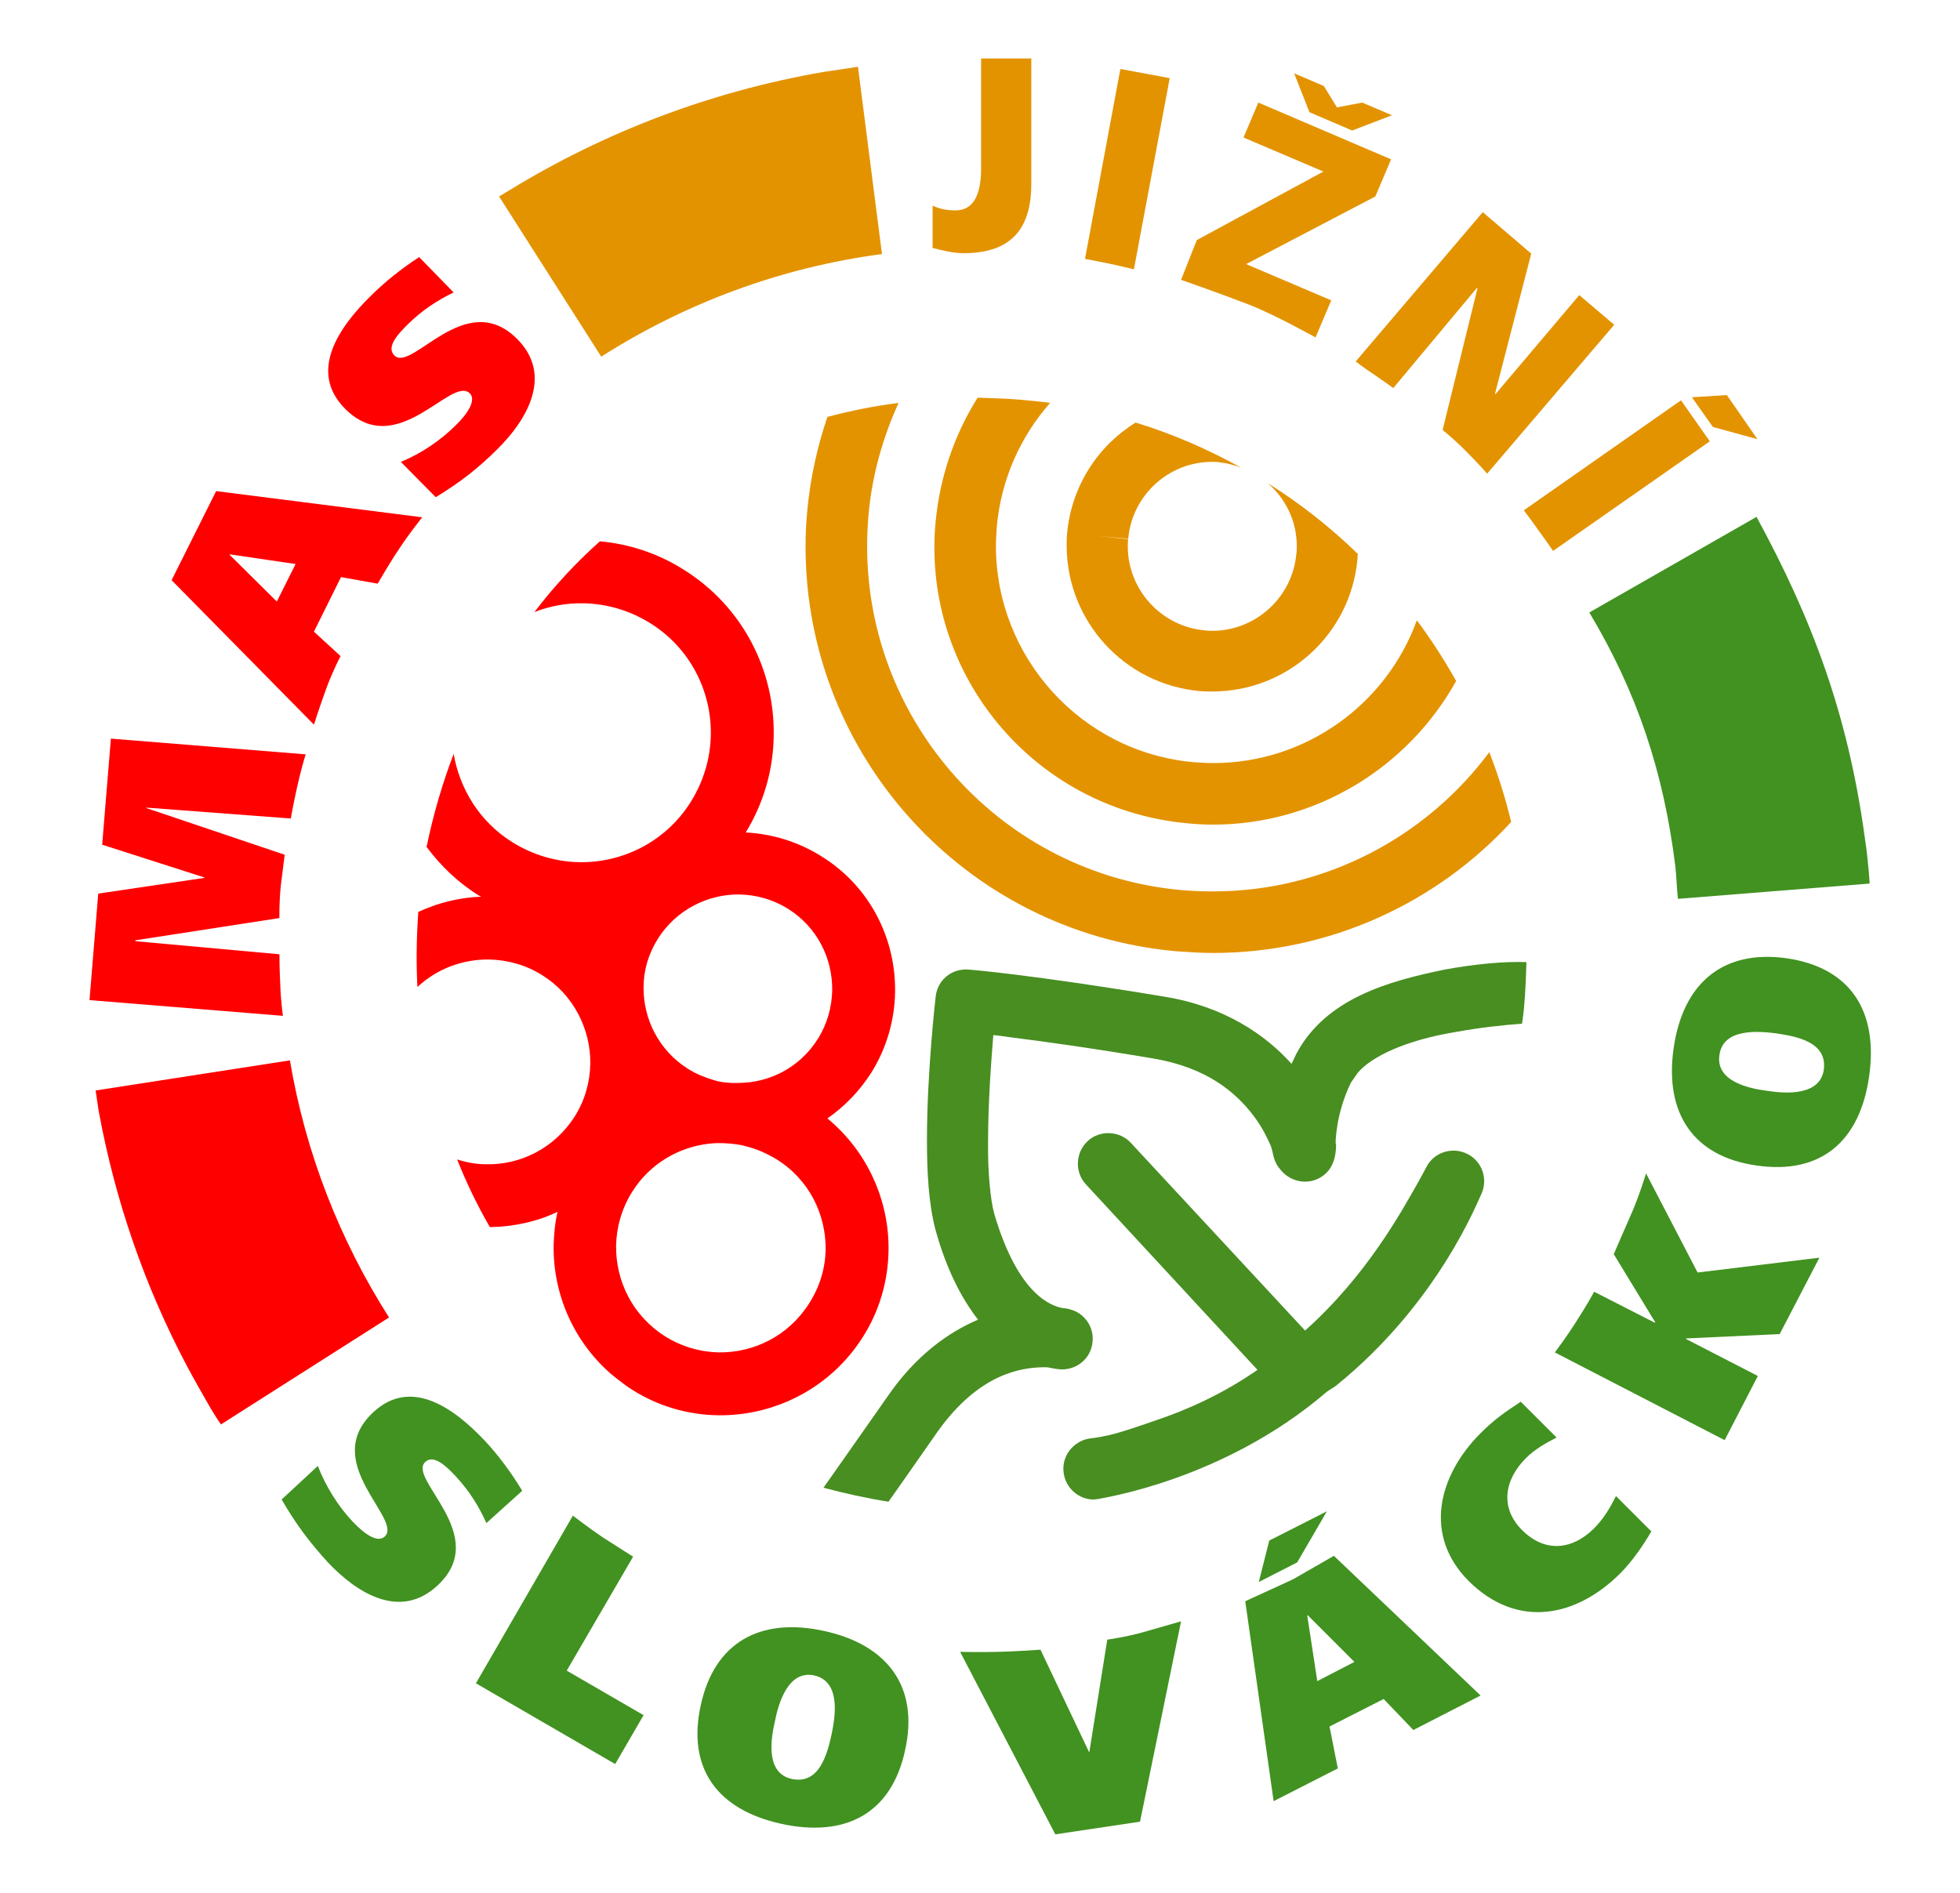 <?xml version="1.0" encoding="utf-8"?>
<!-- Generator: Adobe Illustrator 23.0.2, SVG Export Plug-In . SVG Version: 6.00 Build 0)  -->
<svg version="1.1" id="Vrstva_1" xmlns="http://www.w3.org/2000/svg" xmlns:xlink="http://www.w3.org/1999/xlink" x="0px" y="0px"
	 viewBox="0 0 448.9 433.7" style="enable-background:new 0 0 448.9 433.7;" xml:space="preserve">
<style type="text/css">
	.st0{fill:#FF0000;}
	.st1{fill:#488E21;}
	.st2{fill:#E39300;}
	.st3{fill:#419221;}
</style>
<g>
	<path class="st0" d="M189.5,256.2c3.9-2.7,7.3-6.2,10-10.4c3.6-5.7,5.4-12.2,5.5-18.5c0.2-12.2-5.7-24.2-16.8-31.1
		c-5.4-3.4-11.4-5.2-17.4-5.5c4.2-6.9,6.3-14.5,6.4-22.1c0.3-14.9-7-29.6-20.6-38.1c-6-3.8-12.6-5.9-19.2-6.5
		c-5.5,4.9-10.5,10.3-15,16.2c3.6-1.4,7.5-2.1,11.3-2c5.2,0.1,10.5,1.6,15.3,4.6c9.1,5.7,14,15.6,13.8,25.6
		c-0.1,5.2-1.6,10.5-4.6,15.3c-5.7,9.1-15.6,14-25.6,13.8c-5.2-0.1-10.5-1.6-15.3-4.6c-7.5-4.7-12-12.2-13.4-20.2
		c-2.6,6.8-4.7,14-6.2,21.3c3.2,4.3,7.1,8.1,11.9,11.1c0.2,0.1,0.4,0.2,0.6,0.3c-5,0.2-9.9,1.4-14.4,3.5c-0.4,5.8-0.5,11.5-0.2,17.2
		c4.5-4.2,10.4-6.4,16.5-6.3c4.1,0.1,8.3,1.2,12.1,3.6c7.2,4.5,11.1,12.4,11,20.3c-0.1,4.2-1.2,8.3-3.6,12.1
		c-4.6,7.2-12.4,11.1-20.3,10.9c-2.2,0-4.4-0.4-6.6-1.1c2.1,5.3,4.6,10.5,7.5,15.5c5.4-0.1,10.7-1.2,15.5-3.5
		c-0.6,2.5-0.8,5-0.9,7.5c-0.2,11.1,4.4,22,13.1,29.6c0.4,0.3,0.7,0.6,1.1,0.9c1.2,0.9,2.4,1.9,3.7,2.7c6.1,3.9,13,5.8,19.7,5.9
		c13,0.2,25.8-6.2,33.2-17.9c3.9-6.1,5.8-13,5.9-19.8C203.7,275.1,198.7,263.8,189.5,256.2z M150.7,215c4.2-6.6,11.4-10.2,18.7-10.1
		c3.8,0.1,7.6,1.1,11.1,3.3c6.7,4.2,10.2,11.4,10.1,18.7c-0.1,3.8-1.1,7.6-3.3,11.1c-3.6,5.7-9.3,9.1-15.5,9.9
		c-2.9,0.3-6.1,0.3-8.4-0.5c-2-0.6-4-1.4-5.9-2.6c-6.6-4.2-10.2-11.4-10.1-18.7C147.4,222.3,148.5,218.5,150.7,215z M185.3,298.6
		c-4.7,7.4-12.6,11.3-20.7,11.2c-4.2-0.1-8.5-1.3-12.3-3.7c-7.4-4.7-11.3-12.6-11.2-20.8c0.1-4.2,1.3-8.5,3.7-12.3
		c4-6.4,10.6-10.2,17.5-11c2.8-0.4,7.2,0.1,8.6,0.6c2.4,0.6,4.7,1.6,7,3c7.4,4.6,11.3,12.6,11.2,20.7
		C189,290.5,187.8,294.7,185.3,298.6z"/>
	<path class="st1" d="M330.9,222.1c-12.6,2.6-27.2,6.5-34,19.3c-0.4,0.8-0.7,1.5-1.1,2.3c-5.9-6.6-15.4-13.2-29.2-15.4
		c-30-5-44.6-6.2-44.8-6.2c-3.8-0.3-7.1,2.4-7.5,6.2c0,0.1-2,17-2,32.9c0,7.4,0.4,14.5,1.9,20.3c2.5,9.2,6,15.9,9.8,20.8
		c-6.8,2.9-14.3,8.2-20.8,17.7c-6.5,9.3-12,17.1-14.6,20.8c4.9,1.3,9.8,2.4,14.9,3.2c2.9-4.1,6.8-9.7,11.2-16
		c9.6-13.5,19.3-14.7,24.2-14.8c0.6,0,1.1,0,1.5,0.1c1.4,0.3,2.4,0.4,2.8,0.4c3.6,0,6.6-2.6,7-6.1c0.5-3.5-1.8-6.9-5.3-7.7
		c-0.2-0.1-0.8-0.2-1.8-0.3c-2-0.5-9.8-2.5-15.4-21.6c-0.9-3.3-1.5-9.8-1.4-16.6c0-8.8,0.7-18.2,1.2-24.3c1.1,0.1,2.4,0.3,3.8,0.5
		c7.2,0.9,18.2,2.4,33,4.9c12.2,2.1,18.8,7.8,22.8,13.1c2,2.6,3.2,5.2,4,7c0.1,0.3,0.4,1.5,0.4,1.5c0.4,2.1,1.1,3.1,1.9,4
		c2.1,2.5,5.6,3.3,8.5,1.9c2.9-1.4,4.1-4.2,4.1-7.8l-0.1-0.4c0-0.2,0-6.6,3.5-13.8l1.6-2.3c3.2-3.7,10.9-7.4,22.4-9.3
		c5.5-1,10.9-1.6,15.2-1.9c0.2-1.5,0.4-2.9,0.5-4.4c0.3-3.3,0.4-6.5,0.5-9.7C344.7,220.2,338,220.8,330.9,222.1z"/>
	<path class="st2" d="M269.3,217.9c2.9,0.2,5.7,0.4,8.5,0.4c26.7,0,51.2-11.4,68.3-30c-1.3-5.5-3-10.8-5-16
		c-14.5,19.5-37.7,31.9-63.3,31.9c-2.4,0-4.8-0.1-7.2-0.3c-41.1-3.7-72-38.3-72-78.7c0-2.4,0.1-4.7,0.3-7.1
		c0.8-9.2,3.3-17.9,6.9-25.8c-5.6,0.7-11,1.8-16.3,3.2c-2.3,6.8-3.9,13.9-4.6,21.4c-0.3,2.8-0.4,5.6-0.4,8.4
		C184.5,172.9,220.9,213.5,269.3,217.9z"/>
	<path class="st2" d="M274.7,158.3c1,0.1,2,0.1,3,0.1c17.1,0,31.6-13,33.2-30.3c0-0.4,0-0.8,0.1-1.2c-6.3-6.1-13.1-11.5-20.6-16.2
		c4.1,3.6,6.6,8.7,6.6,14.4c0,0.6,0,1.2-0.1,1.8c-0.9,10-9.4,17.6-19.2,17.6c-0.6,0-1.2,0-1.8-0.1c-10-0.9-17.6-9.4-17.6-19.2
		c0-0.6,0-1.1,0.1-1.7l-7-0.7l7,0.6c0.9-10,9.3-17.6,19.2-17.6c0.6,0,1.1,0,1.7,0.1c1.7,0.2,3.3,0.6,4.9,1.2
		c-7.6-4.2-15.6-7.7-24.1-10.3c-8.6,5.3-14.7,14.5-15.7,25.4l0,0c-0.1,1-0.1,2-0.1,3C244.4,142.2,257.4,156.7,274.7,158.3z"/>
	<path class="st2" d="M272,188.6c2,0.2,3.9,0.3,5.8,0.3c23.6,0,44.7-13.1,55.7-32.9c-2.7-4.8-5.7-9.5-9-13.9
		c-7,19.3-25.5,32.7-46.6,32.7c-1.5,0-3-0.1-4.5-0.2c-25.8-2.3-45.3-24.1-45.3-49.5c0-1.5,0.1-3,0.2-4.5l-7-0.6l7,0.6
		c1-10.9,5.5-20.7,12.2-28.3c-2.1-0.3-4.2-0.5-6.4-0.7c-3.4-0.3-6.8-0.4-10.2-0.5c-5.2,8.3-8.6,17.9-9.6,28.3
		c-0.2,1.9-0.3,3.9-0.3,5.8C213.9,157.8,238.8,185.6,272,188.6z"/>
	<path class="st1" d="M336,264.3c-3.5-1.7-7.7-0.3-9.4,3.2c0,0-0.6,1.2-1.9,3.5c-3.7,6.5-11.6,21.1-25.8,33.8L259,261.8
		c-2.6-2.8-7.1-3-9.9-0.4c-2.8,2.6-3,7.1-0.4,9.9l39.3,42.5c-7.9,5.5-16.2,9.2-23.1,11.5c-4.6,1.6-8.4,2.9-11.1,3.5
		c-2.7,0.6-4.1,0.7-4.1,0.7c-3.8,0.5-6.6,4-6.1,7.8c0.4,3.5,3.4,6.2,6.9,6.2l0.9-0.1c0.7-0.2,28.8-4.2,52.5-24.6l2-1.3
		c23.7-19.1,32.7-42.8,33.3-43.8C340.9,270.2,339.5,266,336,264.3z"/>
	<path class="st2" d="M202,58.2l-5.5-42.9c0,0-5.4,0.8-8,1.2c-25.9,4.5-50.1,13.8-71.7,27c-0.8,0.5-2.5,1.5-2.5,1.5l23.4,36.7
		C156.7,69.6,178.5,61.3,202,58.2"/>
	<path class="st3" d="M428.2,202.4c0,0-0.2-4.5-1.1-10.5c-3.9-28.6-12.2-50.3-24.8-73.5L364,140.3c10.9,18.2,17,36.4,19.7,58.1
		c0.2,1.5,0.4,6,0.6,7.5L428.2,202.4z"/>
	<path class="st0" d="M66.4,242.9l-44.5,6.9c0,0,0.4,2.7,0.7,4.7c3.8,20.7,10.6,40.2,20.1,58.2c1.8,3.4,3.7,6.7,5.6,10
		c0.8,1.4,2.3,3.6,2.3,3.6l38.5-24.5C77.9,284.2,70,264.3,66.4,242.9"/>
	<path class="st0" d="M20.5,229.1l2-24.4l24.3-3.6l0-0.1l-23.4-7.5l2-24.3l44.6,3.6c0,0-1.1,3.6-2,7.7c-0.9,4.1-1.4,7-1.4,7
		L33.5,185l0,0.1l31.7,10.7c0,0-0.4,3.2-0.9,7.2c-0.4,4-0.3,7.3-0.3,7.3l-33,5.1l0,0.2l33,3c0,0,0,3.5,0.2,7.1c0.1,3.6,0.6,7,0.6,7
		L20.5,229.1z"/>
	<path class="st0" d="M63.4,137.8l4.3-8.6l-15-2.2l-0.1,0.1L63.4,137.8z M39.3,132.9l10.2-20.4l47.2,6c0,0-2.9,3.6-5.2,7.1
		c-2.3,3.4-5,8.1-5,8.1l-8.4-1.5l-6.2,12.5l6.1,5.6c0,0-1.8,3.4-3.3,7.5c-1.5,4.1-2.8,8.2-2.8,8.2L39.3,132.9z"/>
	<path class="st0" d="M103.9,67c-3.6,1.7-7.3,4.1-10.6,7.4c-1.8,1.8-5,5-3,7c4,4.1,16.3-15.7,28.2-3.7c8.2,8.3,2.2,18.5-4.6,25.2
		c-4.5,4.5-8.7,7.7-14.1,11l-8-8.1c4.5-1.8,9.1-4.9,12.6-8.4c2.8-2.7,4.7-5.8,3.2-7.3C103.3,86,91,105.7,79,93.6
		c-8.5-8.6-1.2-18.8,5.8-25.7c3.3-3.3,7.3-6.5,11.2-9L103.9,67z"/>
	<path class="st2" d="M213.6,47.1c1.4,0.7,3.2,1.1,5.2,1.1c3.4,0,5.9-2.4,5.9-9.6l0-25.2l11.5,0l0,28.7c0,9.4-3.8,15.9-15.5,15.9
		c-2.5,0-5.1-0.7-7.1-1.2V47.1z"/>
	<path class="st2" d="M256.6,15.8l11.3,2.1l-8.2,43.8c0,0-3.2-0.8-5.6-1.3c-2.4-0.5-5.6-1.1-5.6-1.1L256.6,15.8z"/>
	<path class="st2" d="M309.7,29.9l-9.8-4.2l-3.5-8.9l6.8,2.9l3,4.9l5.8-1.1l6.8,2.9L309.7,29.9z M315,45l-29.6,15.5l19.5,8.3
		l-3.6,8.5c0,0-9.3-5.2-15.2-7.5c-5.9-2.3-15.6-5.7-15.6-5.7l3.6-9.1l29-15.7l-18.3-7.8l3.4-8l30.4,13L315,45z"/>
	<path class="st2" d="M339.6,48.6l11.1,9.5l-8.3,32.1l0.1,0.1l19.2-22.7l8,6.8l-29.1,34.1c0,0-1.9-2.2-5-5.3
		c-2.9-2.9-5.2-4.7-5.2-4.7l8-32.5l-0.1-0.1l-19.2,23c0,0-1.9-1.4-4.1-2.9c-3.3-2.2-4.5-3.2-4.5-3.2L339.6,48.6z"/>
	<path class="st2" d="M395.5,90.5l7,10.1l-10.2-2.8l-4.8-6.8L395.5,90.5z M385,91.7l6.6,9.4l-35.9,25.1c0,0-1.7-2.5-3.2-4.5
		c-1.5-2.2-3.5-4.8-3.5-4.8L385,91.7z"/>
	<path class="st3" d="M111.4,348.9c-1.6-3.6-3.9-7.4-7.1-10.8c-1.8-1.9-4.9-5.1-6.9-3.2c-4.2,3.9,15.2,16.8,2.8,28.3
		c-8.6,8-18.5,1.7-25.1-5.3c-4.3-4.7-7.4-8.9-10.6-14.4l8.3-7.7c1.7,4.5,4.6,9.2,8,12.8c2.7,2.8,5.6,4.9,7.3,3.4
		c4.3-4-15-17-2.6-28.5c8.8-8.2,18.8-0.6,25.5,6.5c3.2,3.4,6.2,7.5,8.6,11.5L111.4,348.9z"/>
	<path class="st3" d="M131.2,347.2c0,0,4.2,3.2,6.9,5c2.8,1.8,6.9,4.4,6.9,4.4l-15.2,26.1l17.6,10.2l-6.5,11.2L109,385.6
		L131.2,347.2z"/>
	<path class="st3" d="M181.3,407.5c6.4,1.4,8.2-5.8,9.2-10.4c0.8-4,2.1-11.9-4-13.3c-6-1.3-8.2,6.4-9,10.4
		C176.4,398.9,175.5,406.2,181.3,407.5 M179,417.8c-14.7-3.2-21.7-12.7-18.5-27.2c3.1-14.3,13.5-20.2,28.2-17
		c14.7,3.2,21.8,12.9,18.6,27.3C204.2,415.4,193.7,421,179,417.8"/>
	<path class="st3" d="M219.9,378.4c0,0,4.5,0.1,8.6,0c4.4-0.1,9.8-0.5,9.8-0.5l11.1,23.4l0.1,0l4.1-25.7c0,0,4.3-0.6,8.2-1.7
		c3.8-1.1,8.7-2.5,8.7-2.5l-9.4,45.9l-19.4,2.9L219.9,378.4z"/>
	<path class="st3" d="M301.7,385.1l8.5-4.4l-10.7-10.7l-0.1,0.1L301.7,385.1z M303.9,346.2l-6.8,11.7l-8.8,4.5l2.4-9.5L303.9,346.2z
		 M285.2,366.8l10.9-5l9.4-5.4l33.6,32l-15.4,7.9l-6.8-7.1l-12.4,6.3l1.9,9.6l-14.7,7.5L285.2,366.8z"/>
	<path class="st3" d="M378.2,350.8c-1.6,2.8-4.2,6.7-7.1,9.6c-10.1,10.1-23.6,12.8-34.7,1.8c-10.4-10.4-7.1-24,2.6-33.8
		c3.2-3.2,5.5-4.8,9.3-7.3l8.2,8.2c-2.5,1.3-5,2.7-7,4.7c-5,5-6,11.4-0.9,16.5c5.3,5.3,11.5,4.5,16.4-0.3c2.1-2.1,3.7-4.6,5.1-7.5
		L378.2,350.8z"/>
	<path class="st3" d="M379,303l0.1-0.1l-9.5-15.6c0,0,1.8-4.2,3.7-8.5c2-4.4,3.7-10,3.7-10l11.8,22.7l27.9-3.4l-9.1,17.5l-21.4,1
		l-0.1,0.1l16.5,8.5l-7.6,14.7l-38.9-20.1c0,0,2.6-3.4,4.8-6.9c2.8-4.3,4.2-7,4.2-7L379,303z"/>
	<path class="st3" d="M417.7,245.1c0.9-6.5-6.4-7.7-11-8.4c-4-0.5-12.1-1.2-12.9,5c-0.9,6.1,7,7.7,11.1,8.2
		C409.4,250.6,416.8,250.9,417.7,245.1 M428.1,246.5c-2.1,14.9-11,22.6-25.7,20.5c-14.5-2-21.2-11.9-19.1-26.8
		c2.1-14.9,11.2-22.7,25.8-20.7C423.8,221.6,430.2,231.6,428.1,246.5"/>
</g>
</svg>
